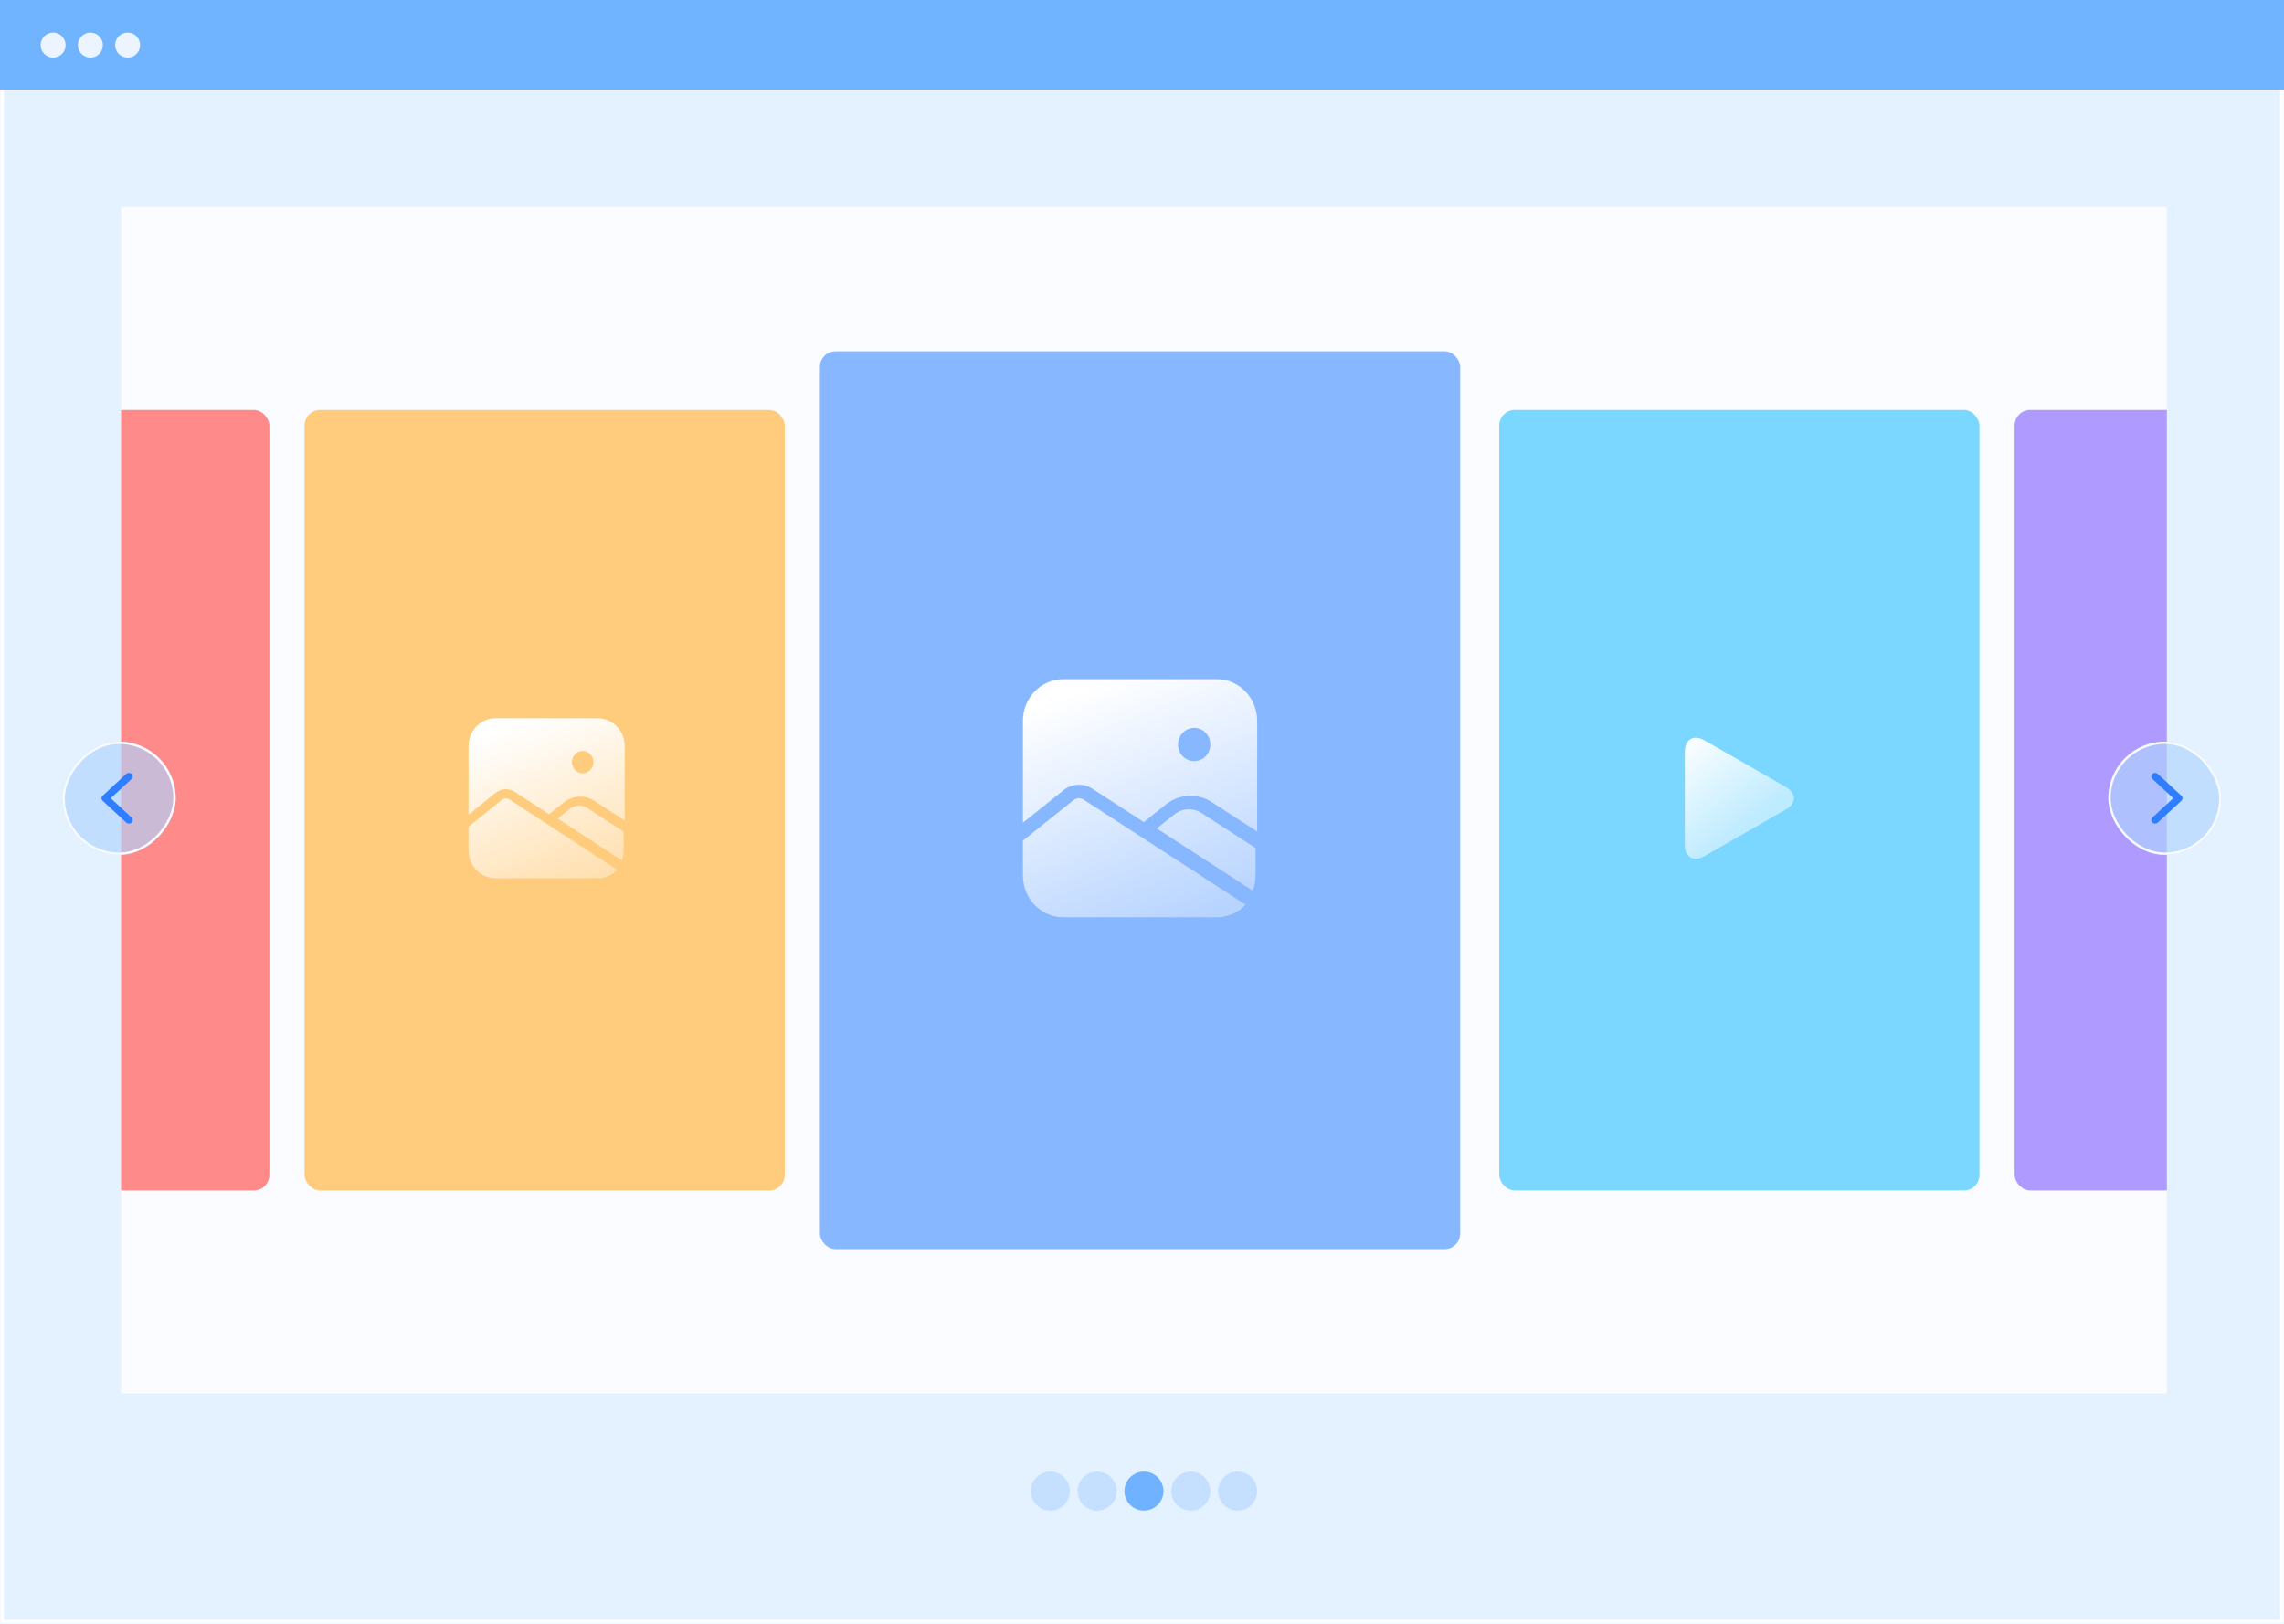 <svg width="585" height="416" viewBox="0 0 585 416" fill="none" xmlns="http://www.w3.org/2000/svg">
<rect width="585" height="22.94" fill="#70B3FF"/>
<path d="M13.608 14.757C15.376 14.757 16.809 13.321 16.809 11.549C16.809 9.777 15.376 8.341 13.608 8.341C11.841 8.341 10.408 9.777 10.408 11.549C10.408 13.321 11.841 14.757 13.608 14.757Z" fill="#ECF5FF"/>
<path d="M23.148 14.757C24.915 14.757 26.348 13.321 26.348 11.549C26.348 9.777 24.915 8.341 23.148 8.341C21.38 8.341 19.947 9.777 19.947 11.549C19.947 13.321 21.38 14.757 23.148 14.757Z" fill="#ECF5FF"/>
<path d="M32.688 14.757C34.456 14.757 35.889 13.321 35.889 11.549C35.889 9.777 34.456 8.341 32.688 8.341C30.921 8.341 29.488 9.777 29.488 11.549C29.488 13.321 30.921 14.757 32.688 14.757Z" fill="#ECF5FF"/>
<mask id="path-5-inside-1_630_3538" fill="white">
<path d="M0 22.938H585V416H0V22.938Z"/>
</mask>
<path d="M0 22.938H585V416H0V22.938Z" fill="#E4F1FF"/>
<path d="M585 416V417H586V416H585ZM0 416H-1V417H0V416ZM584 22.938V416H586V22.938H584ZM585 415H0V417H585V415ZM1 416V22.938H-1V416H1Z" fill="white" mask="url(#path-5-inside-1_630_3538)"/>
<g clip-path="url(#clip0_630_3538)">
<rect width="524" height="304" transform="translate(31 53)" fill="#FAFCFF"/>
<rect x="-53" y="105" width="122" height="200" rx="4" fill="#FF8A8A"/>
<rect x="78" y="105" width="123" height="200" rx="4" fill="#FFCC7E"/>
<path fill-rule="evenodd" clip-rule="evenodd" d="M153.103 184H126.897C123.09 184 120 187.209 120 191.163V208.725L122.759 206.49L126.938 203.109C128.345 201.963 130.331 201.863 131.862 202.866L140.648 208.61L144.4 205.587C146.676 203.739 149.848 203.582 152.289 205.201L157.241 208.438V208.423L160 210.229V191.163C160 187.209 156.91 184 153.103 184ZM149.241 198.11C147.724 198.11 146.482 196.835 146.482 195.245C146.482 193.669 147.724 192.38 149.241 192.38C150.772 192.38 152 193.669 152 195.245C152 196.835 150.772 198.11 149.241 198.11ZM126.897 225H153.103C155.034 225 156.786 224.169 158.027 222.837L155.614 221.247L130.4 204.76C129.835 204.387 129.131 204.416 128.634 204.831L122.759 209.573L120 211.807V217.838C120 221.791 123.09 225 126.897 225ZM145.821 207.309C147.187 206.192 149.076 206.106 150.539 207.08L156.966 211.277L159.725 213.068V217.838C159.725 218.755 159.559 219.628 159.256 220.43L156.842 218.84L142.856 209.701L145.821 207.309Z" fill="url(#paint0_linear_630_3538)"/>
<rect x="384" y="105" width="123" height="200" rx="4" fill="#7BD7FF"/>
<g clip-path="url(#clip1_630_3538)">
<path d="M436.594 189.684C433.799 188.08 431.533 189.394 431.533 192.615V216.383C431.533 219.607 433.799 220.919 436.594 219.317L457.369 207.403C460.165 205.799 460.165 203.201 457.369 201.598L436.594 189.684Z" fill="url(#paint1_linear_630_3538)"/>
</g>
<rect x="516" y="105" width="122" height="200" rx="4" fill="#AF9BFF"/>
<rect x="210" y="90" width="164" height="230" rx="4" fill="#87B7FF"/>
<path fill-rule="evenodd" clip-rule="evenodd" d="M311.655 174H272.345C266.635 174 262 178.774 262 184.656V210.785L266.138 207.461L272.407 202.431C274.517 200.726 277.497 200.576 279.793 202.068L292.972 210.615L298.6 206.118C302.014 203.368 306.772 203.134 310.434 205.542L317.862 210.359V210.337L322 213.023V184.656C322 178.774 317.365 174 311.655 174ZM305.862 194.993C303.586 194.993 301.724 193.096 301.724 190.73C301.724 188.386 303.586 186.468 305.862 186.468C308.159 186.468 310 188.386 310 190.73C310 193.096 308.159 194.993 305.862 194.993ZM272.345 235H311.655C314.552 235 317.179 233.764 319.041 231.782L315.42 229.417L277.6 204.886C276.752 204.332 275.697 204.375 274.952 204.993L266.138 212.047L262 215.372V224.344C262 230.226 266.635 235 272.345 235ZM300.732 208.679C302.78 207.018 305.614 206.889 307.808 208.338L317.449 214.583L321.587 217.247V224.344C321.587 225.708 321.339 227.008 320.883 228.201L317.263 225.836L296.284 212.239L300.732 208.679Z" fill="url(#paint2_linear_630_3538)"/>
</g>
<circle cx="269" cy="382" r="5" fill="#C4DFFF"/>
<circle cx="281" cy="382" r="5" fill="#C4DFFF"/>
<circle cx="293" cy="382" r="5" fill="#70B2FF"/>
<circle cx="305" cy="382" r="5" fill="#C4DFFF"/>
<circle cx="317" cy="382" r="5" fill="#C4DFFF"/>
<g filter="url(#filter0_b_630_3538)">
<rect x="540" y="190" width="29" height="29" rx="14.5" fill="#B0D5FF" fill-opacity="0.65"/>
<rect x="540.3" y="190.3" width="28.4" height="28.4" rx="14.2" stroke="#F7FAFF" stroke-width="0.6"/>
<path d="M559 204.5C559 204.733 558.904 204.966 558.712 205.143L552.678 210.733C552.294 211.089 551.671 211.089 551.288 210.733C550.904 210.378 550.904 209.801 551.288 209.445L556.627 204.5L551.288 199.554C550.904 199.198 550.904 198.622 551.288 198.267C551.672 197.911 552.294 197.911 552.678 198.267L558.712 203.856C558.904 204.034 559 204.267 559 204.5Z" fill="#2E7EFF"/>
</g>
<g filter="url(#filter1_b_630_3538)">
<rect width="29" height="29" rx="14.5" transform="matrix(-1 0 0 1 45 190)" fill="#B0D5FF" fill-opacity="0.65"/>
<rect x="-0.3" y="0.3" width="28.4" height="28.4" rx="14.2" transform="matrix(-1 0 0 1 44.4 190)" stroke="#F7FAFF" stroke-width="0.6"/>
<path d="M26 204.5C26 204.733 26.096 204.966 26.288 205.143L32.322 210.733C32.706 211.089 33.328 211.089 33.712 210.733C34.096 210.378 34.096 209.801 33.712 209.445L28.372 204.5L33.712 199.554C34.096 199.198 34.096 198.622 33.712 198.267C33.328 197.911 32.706 197.911 32.322 198.267L26.288 203.856C26.096 204.034 26 204.267 26 204.5Z" fill="#2E7EFF"/>
</g>
<defs>
<filter id="filter0_b_630_3538" x="529" y="179" width="51" height="51" filterUnits="userSpaceOnUse" color-interpolation-filters="sRGB">
<feFlood flood-opacity="0" result="BackgroundImageFix"/>
<feGaussianBlur in="BackgroundImageFix" stdDeviation="5.5"/>
<feComposite in2="SourceAlpha" operator="in" result="effect1_backgroundBlur_630_3538"/>
<feBlend mode="normal" in="SourceGraphic" in2="effect1_backgroundBlur_630_3538" result="shape"/>
</filter>
<filter id="filter1_b_630_3538" x="5" y="179" width="51" height="51" filterUnits="userSpaceOnUse" color-interpolation-filters="sRGB">
<feFlood flood-opacity="0" result="BackgroundImageFix"/>
<feGaussianBlur in="BackgroundImageFix" stdDeviation="5.5"/>
<feComposite in2="SourceAlpha" operator="in" result="effect1_backgroundBlur_630_3538"/>
<feBlend mode="normal" in="SourceGraphic" in2="effect1_backgroundBlur_630_3538" result="shape"/>
</filter>
<linearGradient id="paint0_linear_630_3538" x1="137.736" y1="183.027" x2="153.455" y2="223.776" gradientUnits="userSpaceOnUse">
<stop stop-color="white"/>
<stop offset="1" stop-color="white" stop-opacity="0.4"/>
</linearGradient>
<linearGradient id="paint1_linear_630_3538" x1="430" y1="189.5" x2="447.5" y2="212" gradientUnits="userSpaceOnUse">
<stop stop-color="white"/>
<stop offset="1" stop-color="white" stop-opacity="0.5"/>
</linearGradient>
<linearGradient id="paint2_linear_630_3538" x1="288.605" y1="172.552" x2="311.85" y2="233.306" gradientUnits="userSpaceOnUse">
<stop stop-color="white"/>
<stop offset="1" stop-color="white" stop-opacity="0.4"/>
</linearGradient>
<clipPath id="clip0_630_3538">
<rect width="524" height="304" fill="white" transform="translate(31 53)"/>
</clipPath>
<clipPath id="clip1_630_3538">
<rect width="31" height="31" fill="white" transform="translate(430 189)"/>
</clipPath>
</defs>
</svg>
